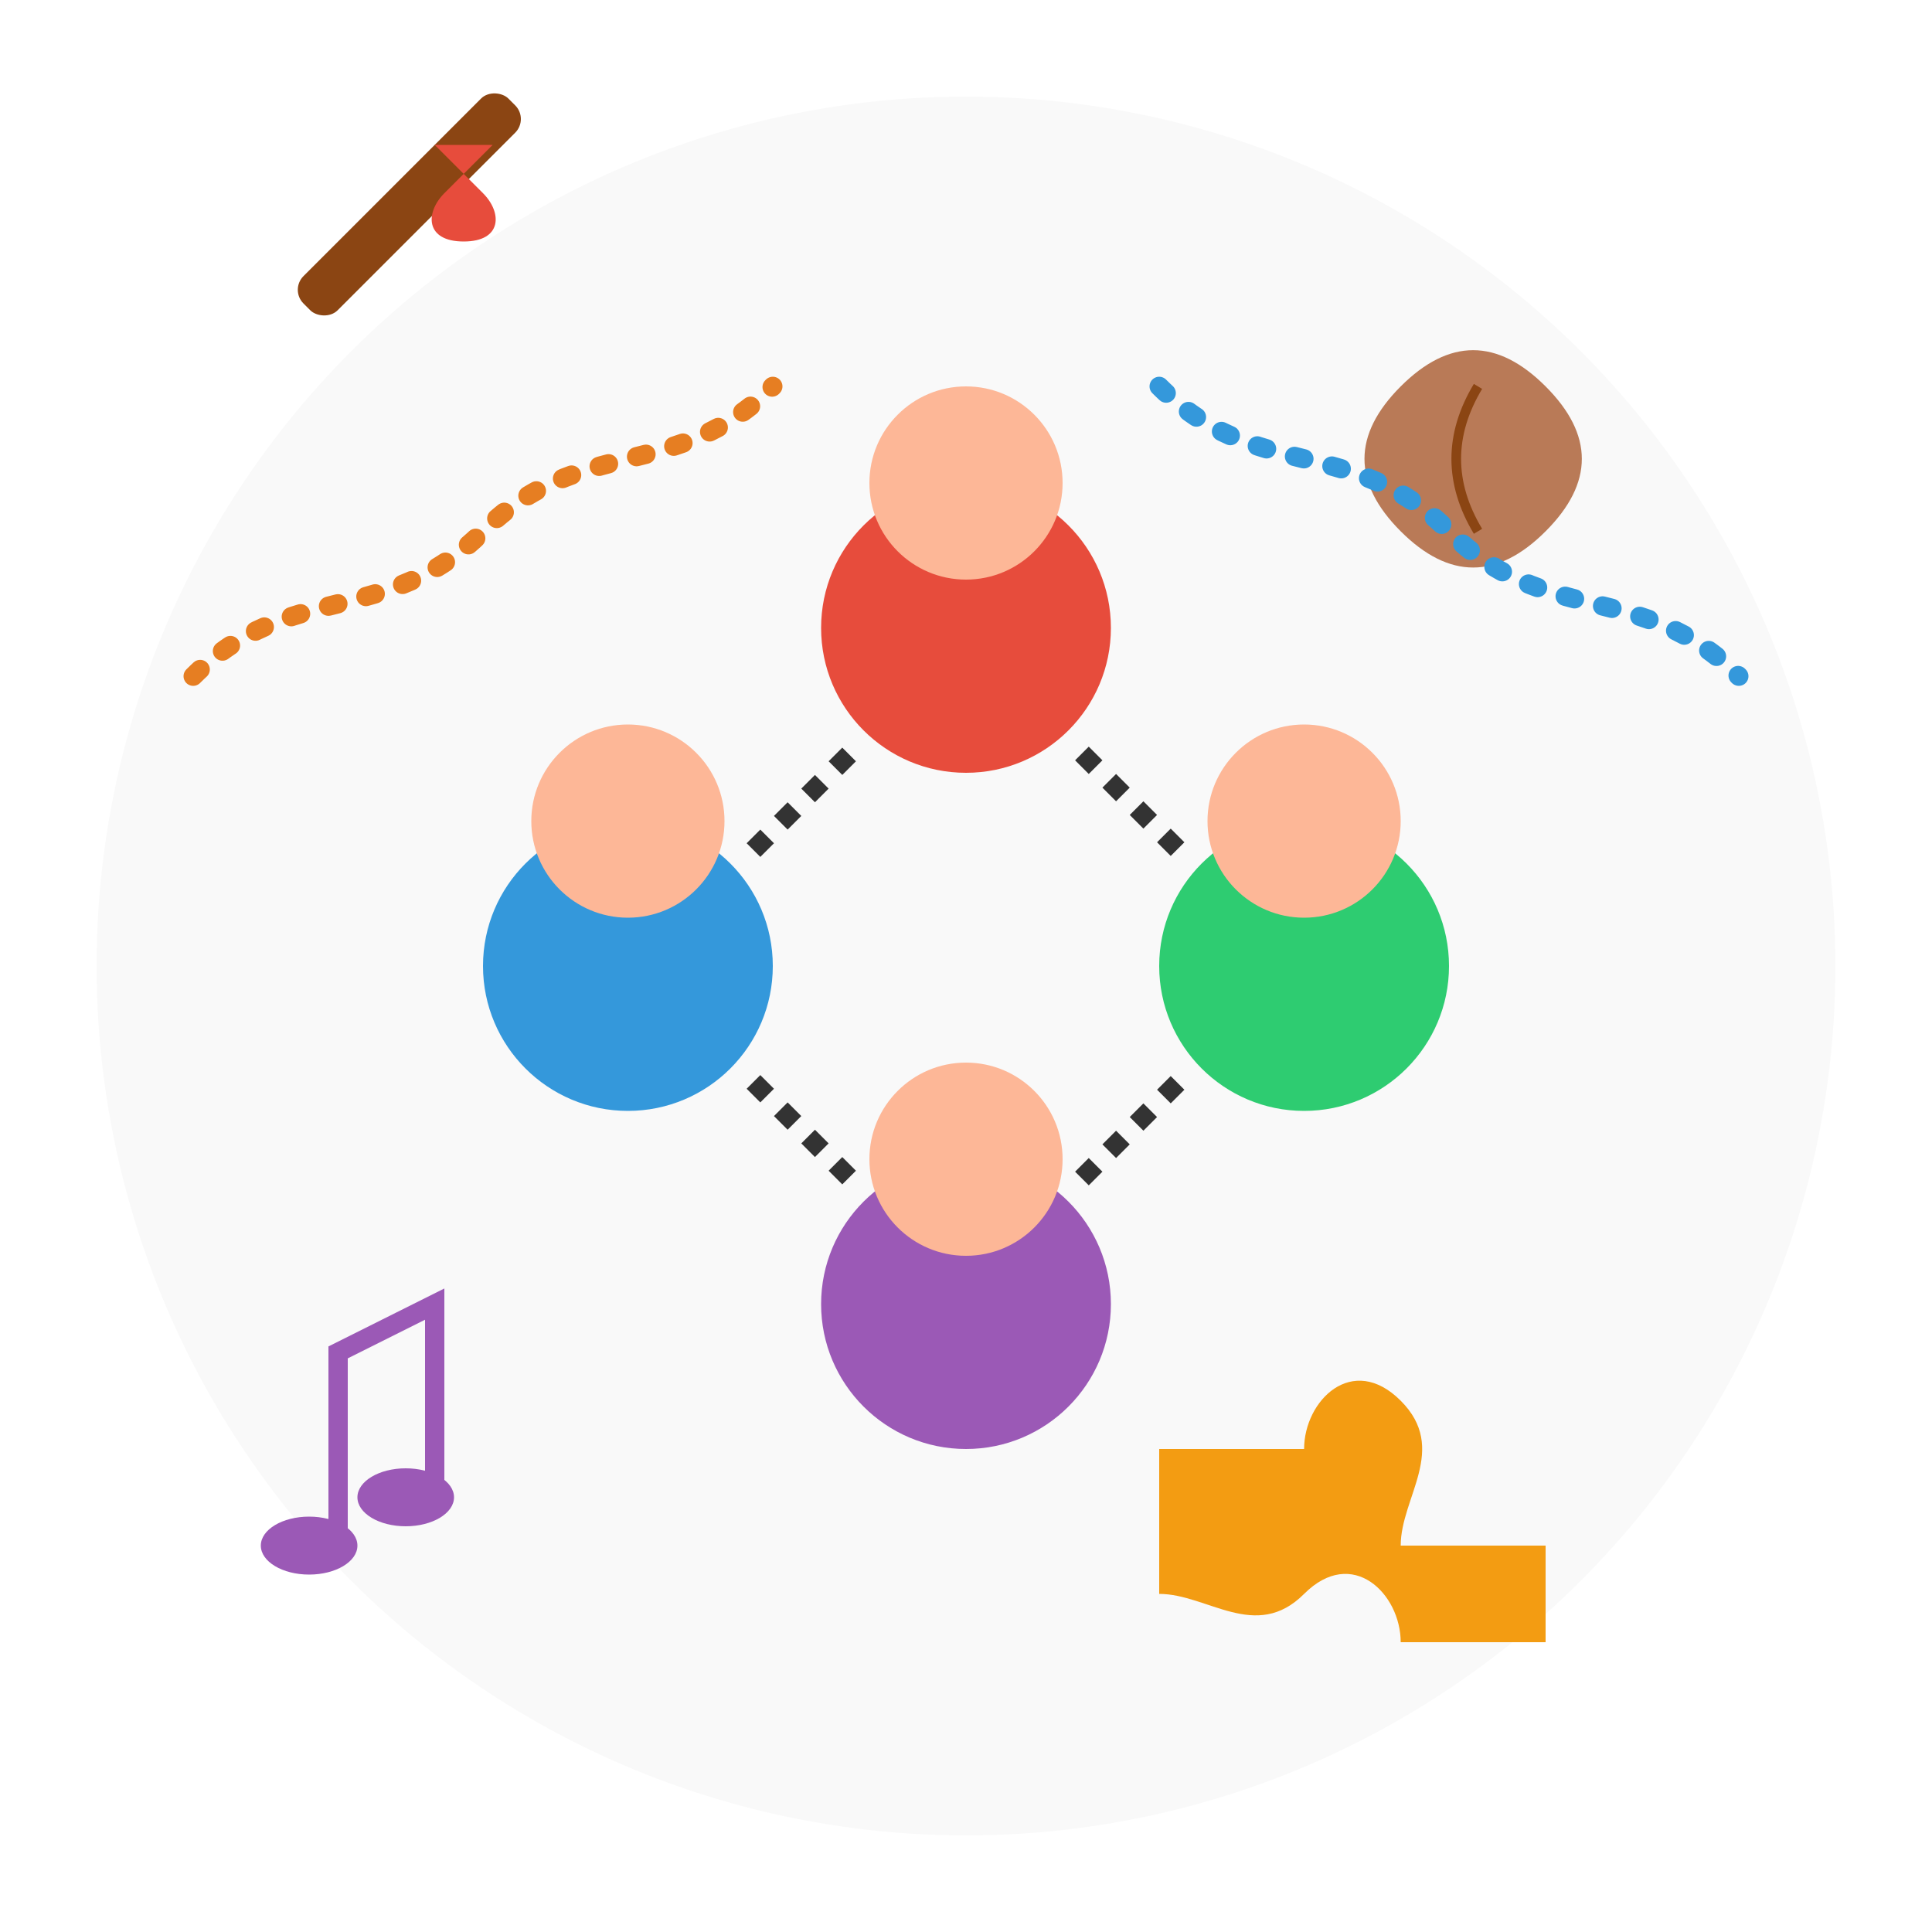 <svg width="200" height="200" viewBox="0 0 200 200" fill="none" xmlns="http://www.w3.org/2000/svg">
  <!-- Background Circle -->
  <circle cx="100" cy="100" r="90" fill="#f9f9f9"/>
  
  <!-- People Group - Team Circle -->
  <!-- Person 1 (left) -->
  <circle cx="65" cy="100" r="15" fill="#3498db"/>
  <circle cx="65" cy="85" r="10" fill="#FDB797"/>
  
  <!-- Person 2 (top) -->
  <circle cx="100" cy="65" r="15" fill="#e74c3c"/>
  <circle cx="100" cy="50" r="10" fill="#FDB797"/>
  
  <!-- Person 3 (right) -->
  <circle cx="135" cy="100" r="15" fill="#2ecc71"/>
  <circle cx="135" cy="85" r="10" fill="#FDB797"/>
  
  <!-- Person 4 (bottom) -->
  <circle cx="100" cy="135" r="15" fill="#9b59b6"/>
  <circle cx="100" cy="120" r="10" fill="#FDB797"/>
  
  <!-- Team Connection Lines -->
  <line x1="78" y1="88" x2="88" y2="78" stroke="#333333" stroke-width="2" stroke-dasharray="2 2"/>
  <line x1="112" y1="78" x2="122" y2="88" stroke="#333333" stroke-width="2" stroke-dasharray="2 2"/>
  <line x1="78" y1="112" x2="88" y2="122" stroke="#333333" stroke-width="2" stroke-dasharray="2 2"/>
  <line x1="112" y1="122" x2="122" y2="112" stroke="#333333" stroke-width="2" stroke-dasharray="2 2"/>
  
  <!-- Creative Elements -->
  <!-- Paintbrush -->
  <rect x="30" y="30" width="30" height="5" rx="2" fill="#8B4513" transform="rotate(-45 30 30)"/>
  <path d="M45 15L50 20C52 22 52 25 48 25C44 25 44 22 46 20L51 15" fill="#e74c3c"/>
  
  <!-- Clay/Pottery -->
  <path d="M160 40C155 35 150 35 145 40C140 45 140 50 145 55C150 60 155 60 160 55C165 50 165 45 160 40Z" fill="#b97a57"/>
  <path d="M153 40C150 45 150 50 153 55" stroke="#8B4513" stroke-width="1"/>
  
  <!-- Musical Note -->
  <path d="M35 160L35 140L45 135L45 155" stroke="#9b59b6" stroke-width="2"/>
  <ellipse cx="32" cy="160" rx="5" ry="3" fill="#9b59b6"/>
  <ellipse cx="42" cy="155" rx="5" ry="3" fill="#9b59b6"/>
  
  <!-- Puzzle Piece -->
  <path d="M160 160H145C145 155 150 150 145 145C140 140 135 145 135 150H120V165C125 165 130 170 135 165C140 160 145 165 145 170H160V160Z" fill="#f39c12"/>
  
  <!-- Decorative Elements -->
  <path d="M20 70C30 60 40 65 50 55C60 45 70 50 80 40" stroke="#e67e22" stroke-width="2" stroke-linecap="round" stroke-dasharray="1 3"/>
  <path d="M120 40C130 50 140 45 150 55C160 65 170 60 180 70" stroke="#3498db" stroke-width="2" stroke-linecap="round" stroke-dasharray="1 3"/>
</svg>
